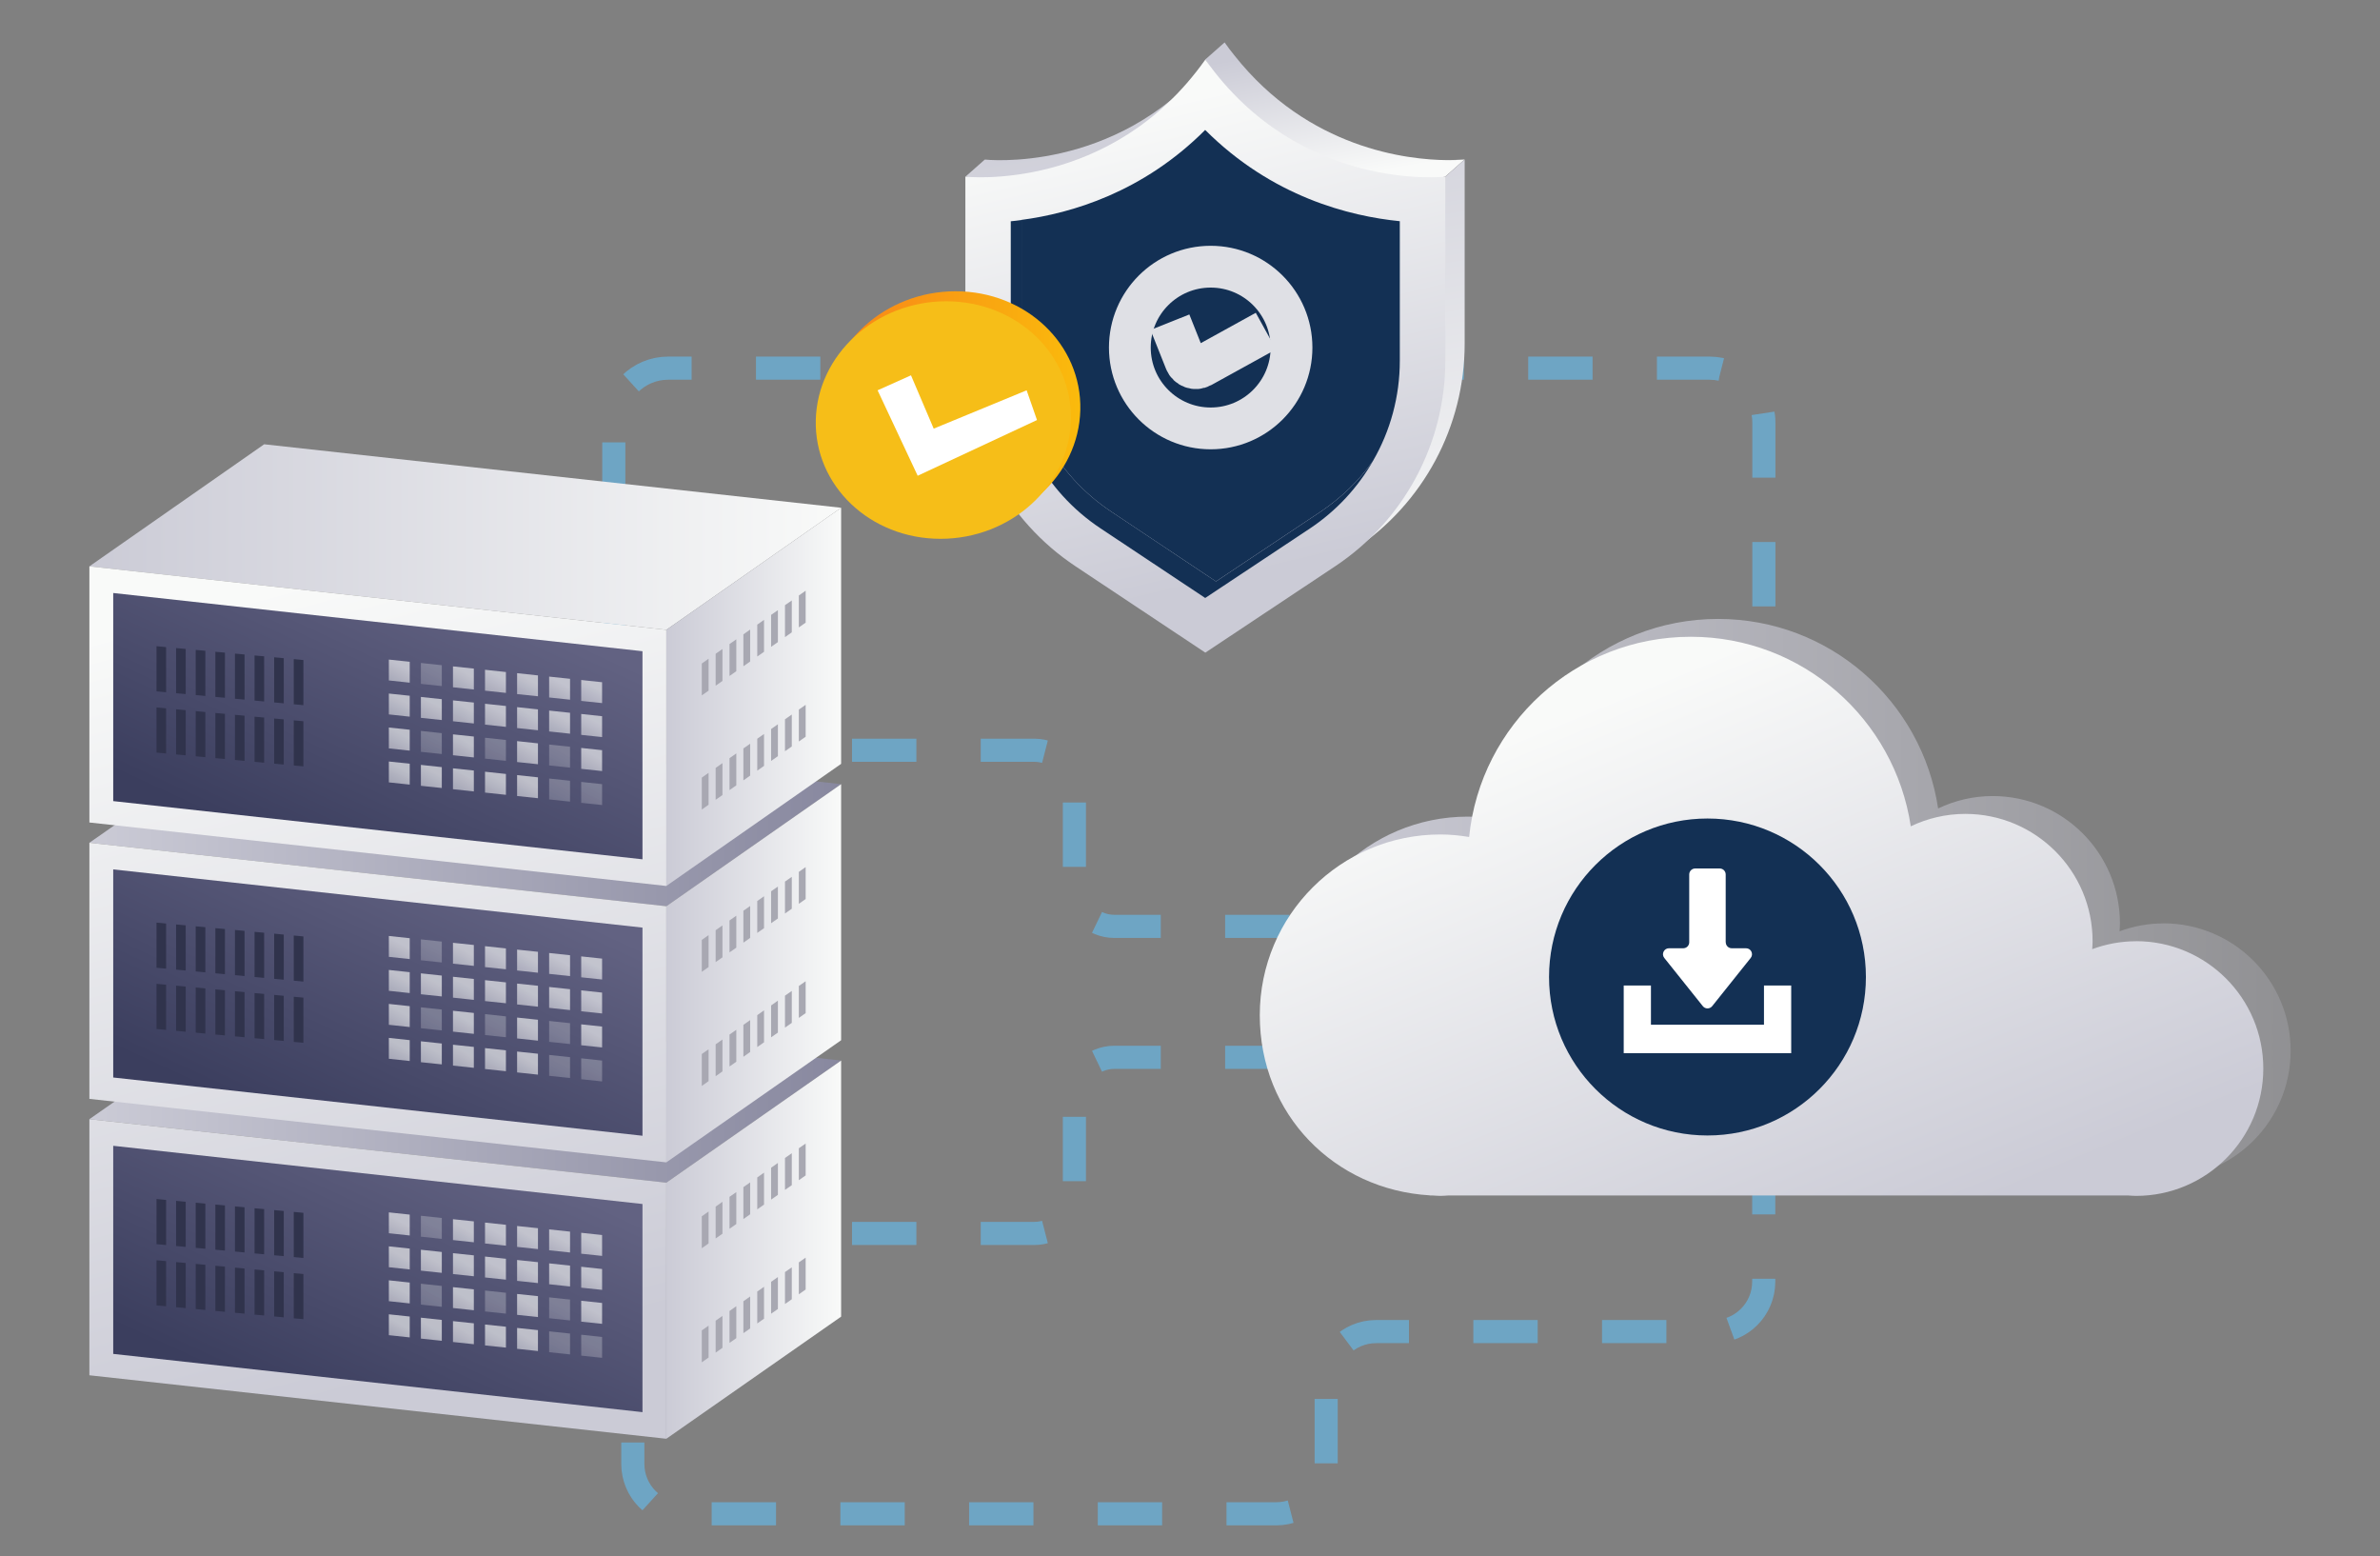 <?xml version="1.0" encoding="UTF-8"?>
<svg id="Layer_1" data-name="Layer 1" xmlns="http://www.w3.org/2000/svg" xmlns:xlink="http://www.w3.org/1999/xlink" viewBox="0 0 618 404">
  <rect x="0" y="0" width="618" height="404" fill="#808080" stroke="none"/>
  <defs>
    <style>
      .cls-1 {
        fill: url(#linear-gradient-15);
      }

      .cls-2 {
        fill: url(#linear-gradient-28);
      }

      .cls-3 {
        fill: url(#linear-gradient-95);
      }

      .cls-3, .cls-4, .cls-5, .cls-6, .cls-7, .cls-8, .cls-9, .cls-10, .cls-11, .cls-12, .cls-13, .cls-14, .cls-15, .cls-16, .cls-17, .cls-18, .cls-19, .cls-20 {
        opacity: .39;
      }

      .cls-21 {
        fill: url(#linear-gradient-65);
      }

      .cls-22 {
        fill: url(#linear-gradient-69);
      }

      .cls-23 {
        fill: url(#linear-gradient-53);
      }

      .cls-24 {
        fill: url(#linear-gradient-42);
      }

      .cls-25 {
        fill: url(#linear-gradient-46);
      }

      .cls-4 {
        fill: url(#linear-gradient-31);
      }

      .cls-26 {
        fill: url(#linear-gradient-60);
      }

      .cls-27 {
        fill: url(#linear-gradient-2);
      }

      .cls-5 {
        fill: url(#linear-gradient-45);
      }

      .cls-28 {
        fill: url(#linear-gradient-100);
      }

      .cls-29 {
        fill: url(#linear-gradient-87);
      }

      .cls-30 {
        fill: url(#linear-gradient-64);
      }

      .cls-31 {
        fill: url(#linear-gradient-56);
      }

      .cls-32 {
        fill: url(#linear-gradient-43);
      }

      .cls-33 {
        fill: url(#linear-gradient-25);
      }

      .cls-34 {
        fill: url(#linear-gradient-82);
      }

      .cls-35 {
        fill: url(#linear-gradient-10);
      }

      .cls-36 {
        fill: url(#linear-gradient-12);
      }

      .cls-37 {
        fill: url(#linear-gradient-40);
      }

      .cls-38 {
        fill: url(#linear-gradient-68);
      }

      .cls-6 {
        fill: url(#linear-gradient-102);
      }

      .cls-39 {
        fill: url(#linear-gradient-37);
      }

      .cls-40 {
        fill: url(#linear-gradient-75);
      }

      .cls-41 {
        fill: url(#linear-gradient-55);
      }

      .cls-42 {
        fill: #133054;
      }

      .cls-43 {
        fill: #fff;
      }

      .cls-44 {
        fill: url(#linear-gradient-89);
      }

      .cls-45 {
        fill: url(#linear-gradient-52);
      }

      .cls-46 {
        fill: url(#linear-gradient-58);
      }

      .cls-47 {
        fill: url(#linear-gradient-47);
      }

      .cls-48 {
        fill: url(#linear-gradient-26);
      }

      .cls-49 {
        fill: url(#linear-gradient-74);
      }

      .cls-50 {
        fill: #a8a8b2;
      }

      .cls-51 {
        fill: url(#linear-gradient-97);
      }

      .cls-52 {
        fill: url(#linear-gradient-72);
      }

      .cls-53 {
        fill: url(#linear-gradient-4);
      }

      .cls-7 {
        fill: url(#linear-gradient-59);
      }

      .cls-54 {
        fill: url(#linear-gradient-35);
      }

      .cls-55 {
        fill: url(#linear-gradient-30);
      }

      .cls-56 {
        fill: url(#linear-gradient-76);
      }

      .cls-8 {
        fill: url(#linear-gradient-93);
      }

      .cls-57 {
        fill: url(#linear-gradient-73);
      }

      .cls-58 {
        fill: url(#linear-gradient-44);
      }

      .cls-59 {
        fill: url(#linear-gradient-96);
      }

      .cls-60 {
        fill: url(#linear-gradient-49);
      }

      .cls-61 {
        fill: url(#linear-gradient-3);
      }

      .cls-62 {
        fill: url(#linear-gradient-34);
      }

      .cls-63 {
        fill: #30334c;
      }

      .cls-64 {
        fill: url(#linear-gradient-5);
      }

      .cls-65 {
        fill: url(#linear-gradient-22);
      }

      .cls-66 {
        fill: url(#linear-gradient-24);
      }

      .cls-67 {
        fill: #f6be18;
      }

      .cls-68 {
        fill: url(#linear-gradient-94);
      }

      .cls-9 {
        fill: url(#linear-gradient-39);
      }

      .cls-69 {
        fill: url(#linear-gradient-54);
      }

      .cls-70 {
        fill: url(#linear-gradient-92);
      }

      .cls-71 {
        fill: url(#linear-gradient-90);
      }

      .cls-72 {
        fill: url(#linear-gradient-33);
      }

      .cls-73 {
        fill: url(#linear-gradient-79);
      }

      .cls-74 {
        fill: url(#linear-gradient-78);
      }

      .cls-75 {
        fill: url(#linear-gradient-51);
      }

      .cls-76 {
        fill: url(#linear-gradient-8);
      }

      .cls-10 {
        fill: url(#linear-gradient-63);
      }

      .cls-77 {
        fill: url(#linear-gradient-66);
      }

      .cls-78 {
        stroke: #6ea5c4;
        stroke-dasharray: 16.71;
        stroke-width: 6px;
      }

      .cls-78, .cls-79 {
        fill: none;
        stroke-miterlimit: 10;
      }

      .cls-80 {
        fill: url(#linear-gradient-57);
      }

      .cls-11 {
        fill: url(#linear-gradient-91);
      }

      .cls-12 {
        fill: url(#linear-gradient-77);
      }

      .cls-13 {
        fill: url(#linear-gradient-61);
      }

      .cls-81 {
        fill: url(#linear-gradient-88);
      }

      .cls-82 {
        opacity: .65;
      }

      .cls-83 {
        fill: url(#linear-gradient-14);
      }

      .cls-84 {
        fill: url(#linear-gradient-62);
      }

      .cls-14 {
        fill: url(#linear-gradient-13);
      }

      .cls-85 {
        fill: url(#linear-gradient-20);
      }

      .cls-86 {
        fill: url(#linear-gradient-67);
      }

      .cls-87 {
        fill: url(#linear-gradient-17);
      }

      .cls-88 {
        fill: url(#linear-gradient-50);
      }

      .cls-89 {
        fill: url(#linear-gradient-7);
      }

      .cls-90 {
        fill: url(#linear-gradient-9);
      }

      .cls-15 {
        fill: url(#linear-gradient-29);
      }

      .cls-91 {
        fill: url(#linear-gradient-11);
      }

      .cls-92 {
        fill: url(#linear-gradient-19);
      }

      .cls-93 {
        fill: url(#linear-gradient-101);
      }

      .cls-94 {
        fill: url(#linear-gradient-80);
      }

      .cls-95 {
        fill: url(#linear-gradient-6);
      }

      .cls-96 {
        fill: url(#linear-gradient-83);
      }

      .cls-16 {
        fill: url(#linear-gradient-103);
      }

      .cls-17 {
        fill: url(#linear-gradient-71);
      }

      .cls-97 {
        fill: url(#linear-gradient-36);
      }

      .cls-98 {
        fill: url(#linear-gradient-21);
      }

      .cls-79 {
        stroke: #dfe0e5;
        stroke-width: 10.85px;
      }

      .cls-99 {
        fill: url(#linear-gradient-85);
      }

      .cls-100 {
        fill: url(#linear-gradient-98);
      }

      .cls-101 {
        fill: url(#linear-gradient-81);
      }

      .cls-102 {
        fill: url(#linear-gradient-84);
      }

      .cls-103 {
        fill: url(#linear-gradient-48);
      }

      .cls-18 {
        fill: url(#linear-gradient-27);
      }

      .cls-104 {
        fill: url(#linear-gradient-32);
      }

      .cls-105 {
        fill: url(#linear-gradient-86);
      }

      .cls-106 {
        fill: url(#linear-gradient-41);
      }

      .cls-107 {
        fill: url(#linear-gradient-16);
      }

      .cls-108 {
        fill: url(#linear-gradient);
      }

      .cls-19 {
        fill: url(#linear-gradient-38);
      }

      .cls-109 {
        fill: url(#linear-gradient-23);
      }

      .cls-20 {
        fill: url(#linear-gradient-70);
      }

      .cls-110 {
        fill: url(#linear-gradient-99);
      }

      .cls-111 {
        fill: url(#linear-gradient-18);
      }
    </style>
    <linearGradient id="linear-gradient" x1="677.66" y1="11.74" x2="672.09" y2="45.89" gradientTransform="translate(1021.57) rotate(-180) scale(1 -1)" gradientUnits="userSpaceOnUse">
      <stop offset="0" stop-color="#cbcbd6"/>
      <stop offset="1" stop-color="#f9faf9"/>
    </linearGradient>
    <linearGradient id="linear-gradient-2" x1="711.84" y1="17.2" x2="688.14" y2="162.45" xlink:href="#linear-gradient"/>
    <linearGradient id="linear-gradient-3" x1="691.12" y1="147.97" x2="719.52" y2="26.91" xlink:href="#linear-gradient"/>
    <linearGradient id="linear-gradient-4" x1="643.83" y1="41.32" x2="643.77" y2="41.7" xlink:href="#linear-gradient"/>
    <linearGradient id="linear-gradient-5" x1="299.26" y1="161.89" x2="229.03" y2="161.89" gradientTransform="translate(-14.7 -44.23) scale(1 .93) skewX(-1.28)" gradientUnits="userSpaceOnUse">
      <stop offset="0" stop-color="#fabb0c"/>
      <stop offset="1" stop-color="#f88019"/>
    </linearGradient>
    <linearGradient id="linear-gradient-6" x1="338.1" y1="233.25" x2="618.68" y2="233.25" gradientUnits="userSpaceOnUse">
      <stop offset="0" stop-color="#cbcbd6"/>
      <stop offset="1" stop-color="#8b8b8d"/>
    </linearGradient>
    <linearGradient id="linear-gradient-7" x1="479.96" y1="326.58" x2="419.73" y2="180.42" gradientTransform="matrix(1,0,0,1,0,0)" xlink:href="#linear-gradient"/>
    <linearGradient id="linear-gradient-8" x1="23.21" y1="282.92" x2="218.41" y2="282.92" gradientUnits="userSpaceOnUse">
      <stop offset="0" stop-color="#cbcbd6"/>
      <stop offset="1" stop-color="#88889f"/>
    </linearGradient>
    <linearGradient id="linear-gradient-9" x1="173.02" y1="324.4" x2="218.41" y2="324.4" gradientTransform="matrix(1,0,0,1,0,0)" xlink:href="#linear-gradient"/>
    <linearGradient id="linear-gradient-10" x1="105.1" y1="357.9" x2="51.22" y2="158.18" gradientTransform="matrix(1,0,0,1,0,0)" xlink:href="#linear-gradient"/>
    <linearGradient id="linear-gradient-11" x1="81.63" y1="367.81" x2="115.52" y2="294.21" gradientUnits="userSpaceOnUse">
      <stop offset="0" stop-color="#3b3e5e"/>
      <stop offset="1" stop-color="#626282"/>
    </linearGradient>
    <linearGradient id="linear-gradient-12" x1="102.4" y1="408.3" x2="105.03" y2="402.6" gradientTransform="translate(0 -98.82) rotate(6.06) skewX(5.99)" xlink:href="#linear-gradient"/>
    <linearGradient id="linear-gradient-13" x1="110.73" y1="408.3" x2="113.35" y2="402.6" gradientTransform="translate(0 -98.82) rotate(6.06) skewX(5.99)" xlink:href="#linear-gradient"/>
    <linearGradient id="linear-gradient-14" x1="119.05" y1="408.3" x2="121.68" y2="402.6" gradientTransform="translate(0 -98.82) rotate(6.06) skewX(5.99)" xlink:href="#linear-gradient"/>
    <linearGradient id="linear-gradient-15" x1="127.38" y1="408.3" x2="130" y2="402.6" gradientTransform="translate(0 -98.82) rotate(6.06) skewX(5.99)" xlink:href="#linear-gradient"/>
    <linearGradient id="linear-gradient-16" x1="135.7" y1="408.3" x2="138.33" y2="402.6" gradientTransform="translate(0 -98.82) rotate(6.06) skewX(5.99)" xlink:href="#linear-gradient"/>
    <linearGradient id="linear-gradient-17" x1="144.03" y1="408.3" x2="146.65" y2="402.6" gradientTransform="translate(0 -98.82) rotate(6.06) skewX(5.99)" xlink:href="#linear-gradient"/>
    <linearGradient id="linear-gradient-18" x1="152.35" y1="408.3" x2="154.98" y2="402.6" gradientTransform="translate(0 -98.82) rotate(6.06) skewX(5.99)" xlink:href="#linear-gradient"/>
    <linearGradient id="linear-gradient-19" x1="102.4" y1="417.12" x2="105.03" y2="411.42" gradientTransform="translate(0 -98.82) rotate(6.06) skewX(5.99)" xlink:href="#linear-gradient"/>
    <linearGradient id="linear-gradient-20" x1="110.73" y1="417.12" x2="113.35" y2="411.42" gradientTransform="translate(0 -98.82) rotate(6.06) skewX(5.99)" xlink:href="#linear-gradient"/>
    <linearGradient id="linear-gradient-21" x1="119.05" y1="417.12" x2="121.68" y2="411.42" gradientTransform="translate(0 -98.82) rotate(6.06) skewX(5.99)" xlink:href="#linear-gradient"/>
    <linearGradient id="linear-gradient-22" x1="127.38" y1="417.12" x2="130" y2="411.42" gradientTransform="translate(0 -98.82) rotate(6.06) skewX(5.99)" xlink:href="#linear-gradient"/>
    <linearGradient id="linear-gradient-23" x1="135.7" y1="417.12" x2="138.33" y2="411.42" gradientTransform="translate(0 -98.82) rotate(6.06) skewX(5.99)" xlink:href="#linear-gradient"/>
    <linearGradient id="linear-gradient-24" x1="144.03" y1="417.12" x2="146.65" y2="411.42" gradientTransform="translate(0 -98.82) rotate(6.06) skewX(5.99)" xlink:href="#linear-gradient"/>
    <linearGradient id="linear-gradient-25" x1="152.35" y1="417.12" x2="154.98" y2="411.42" gradientTransform="translate(0 -98.82) rotate(6.06) skewX(5.99)" xlink:href="#linear-gradient"/>
    <linearGradient id="linear-gradient-26" x1="102.4" y1="425.94" x2="105.03" y2="420.24" gradientTransform="translate(0 -98.82) rotate(6.06) skewX(5.99)" xlink:href="#linear-gradient"/>
    <linearGradient id="linear-gradient-27" x1="110.73" y1="425.94" x2="113.35" y2="420.24" gradientTransform="translate(0 -98.82) rotate(6.06) skewX(5.99)" xlink:href="#linear-gradient"/>
    <linearGradient id="linear-gradient-28" x1="119.05" y1="425.94" x2="121.68" y2="420.24" gradientTransform="translate(0 -98.82) rotate(6.06) skewX(5.99)" xlink:href="#linear-gradient"/>
    <linearGradient id="linear-gradient-29" x1="127.38" y1="425.94" x2="130" y2="420.24" gradientTransform="translate(0 -98.82) rotate(6.06) skewX(5.99)" xlink:href="#linear-gradient"/>
    <linearGradient id="linear-gradient-30" x1="135.7" y1="425.94" x2="138.33" y2="420.24" gradientTransform="translate(0 -98.82) rotate(6.06) skewX(5.99)" xlink:href="#linear-gradient"/>
    <linearGradient id="linear-gradient-31" x1="144.03" y1="425.94" x2="146.65" y2="420.24" gradientTransform="translate(0 -98.82) rotate(6.06) skewX(5.99)" xlink:href="#linear-gradient"/>
    <linearGradient id="linear-gradient-32" x1="152.35" y1="425.94" x2="154.98" y2="420.24" gradientTransform="translate(0 -98.82) rotate(6.06) skewX(5.99)" xlink:href="#linear-gradient"/>
    <linearGradient id="linear-gradient-33" x1="102.4" y1="434.76" x2="105.03" y2="429.06" gradientTransform="translate(0 -98.82) rotate(6.06) skewX(5.99)" xlink:href="#linear-gradient"/>
    <linearGradient id="linear-gradient-34" x1="110.73" y1="434.76" x2="113.35" y2="429.06" gradientTransform="translate(0 -98.82) rotate(6.06) skewX(5.99)" xlink:href="#linear-gradient"/>
    <linearGradient id="linear-gradient-35" x1="119.05" y1="434.76" x2="121.68" y2="429.06" gradientTransform="translate(0 -98.82) rotate(6.06) skewX(5.99)" xlink:href="#linear-gradient"/>
    <linearGradient id="linear-gradient-36" x1="127.38" y1="434.76" x2="130" y2="429.06" gradientTransform="translate(0 -98.82) rotate(6.06) skewX(5.99)" xlink:href="#linear-gradient"/>
    <linearGradient id="linear-gradient-37" x1="135.7" y1="434.76" x2="138.33" y2="429.06" gradientTransform="translate(0 -98.82) rotate(6.06) skewX(5.99)" xlink:href="#linear-gradient"/>
    <linearGradient id="linear-gradient-38" x1="144.03" y1="434.76" x2="146.65" y2="429.06" gradientTransform="translate(0 -98.82) rotate(6.06) skewX(5.99)" xlink:href="#linear-gradient"/>
    <linearGradient id="linear-gradient-39" x1="152.35" y1="434.76" x2="154.98" y2="429.06" gradientTransform="translate(0 -98.82) rotate(6.06) skewX(5.99)" xlink:href="#linear-gradient"/>
    <linearGradient id="linear-gradient-40" y1="211.17" y2="211.17" xlink:href="#linear-gradient-8"/>
    <linearGradient id="linear-gradient-41" x1="173.02" y1="252.65" x2="218.41" y2="252.65" gradientTransform="matrix(1,0,0,1,0,0)" xlink:href="#linear-gradient"/>
    <linearGradient id="linear-gradient-42" x1="123.15" y1="353.03" x2="69.26" y2="153.31" gradientTransform="matrix(1,0,0,1,0,0)" xlink:href="#linear-gradient"/>
    <linearGradient id="linear-gradient-43" x1="81.63" y1="296.06" x2="115.52" y2="222.46" xlink:href="#linear-gradient-11"/>
    <linearGradient id="linear-gradient-44" x1="102.4" y1="336.55" x2="105.03" y2="330.85" gradientTransform="translate(0 -98.82) rotate(6.06) skewX(5.99)" xlink:href="#linear-gradient"/>
    <linearGradient id="linear-gradient-45" x1="110.73" y1="336.55" x2="113.35" y2="330.85" gradientTransform="translate(0 -98.82) rotate(6.06) skewX(5.99)" xlink:href="#linear-gradient"/>
    <linearGradient id="linear-gradient-46" x1="119.05" y1="336.55" x2="121.68" y2="330.85" gradientTransform="translate(0 -98.82) rotate(6.06) skewX(5.99)" xlink:href="#linear-gradient"/>
    <linearGradient id="linear-gradient-47" x1="127.38" y1="336.55" x2="130" y2="330.85" gradientTransform="translate(0 -98.82) rotate(6.06) skewX(5.99)" xlink:href="#linear-gradient"/>
    <linearGradient id="linear-gradient-48" x1="135.7" y1="336.55" x2="138.33" y2="330.85" gradientTransform="translate(0 -98.82) rotate(6.06) skewX(5.99)" xlink:href="#linear-gradient"/>
    <linearGradient id="linear-gradient-49" x1="144.03" y1="336.55" x2="146.65" y2="330.85" gradientTransform="translate(0 -98.82) rotate(6.06) skewX(5.99)" xlink:href="#linear-gradient"/>
    <linearGradient id="linear-gradient-50" x1="152.35" y1="336.55" x2="154.98" y2="330.85" gradientTransform="translate(0 -98.82) rotate(6.06) skewX(5.99)" xlink:href="#linear-gradient"/>
    <linearGradient id="linear-gradient-51" x1="102.4" y1="345.37" x2="105.03" y2="339.67" gradientTransform="translate(0 -98.82) rotate(6.06) skewX(5.99)" xlink:href="#linear-gradient"/>
    <linearGradient id="linear-gradient-52" x1="110.73" y1="345.37" x2="113.35" y2="339.67" gradientTransform="translate(0 -98.82) rotate(6.06) skewX(5.99)" xlink:href="#linear-gradient"/>
    <linearGradient id="linear-gradient-53" x1="119.05" y1="345.37" x2="121.68" y2="339.67" gradientTransform="translate(0 -98.82) rotate(6.06) skewX(5.99)" xlink:href="#linear-gradient"/>
    <linearGradient id="linear-gradient-54" x1="127.38" y1="345.37" x2="130" y2="339.67" gradientTransform="translate(0 -98.82) rotate(6.06) skewX(5.99)" xlink:href="#linear-gradient"/>
    <linearGradient id="linear-gradient-55" x1="135.7" y1="345.37" x2="138.33" y2="339.67" gradientTransform="translate(0 -98.82) rotate(6.06) skewX(5.99)" xlink:href="#linear-gradient"/>
    <linearGradient id="linear-gradient-56" x1="144.03" y1="345.37" x2="146.65" y2="339.67" gradientTransform="translate(0 -98.82) rotate(6.06) skewX(5.99)" xlink:href="#linear-gradient"/>
    <linearGradient id="linear-gradient-57" x1="152.35" y1="345.37" x2="154.98" y2="339.67" gradientTransform="translate(0 -98.82) rotate(6.06) skewX(5.99)" xlink:href="#linear-gradient"/>
    <linearGradient id="linear-gradient-58" x1="102.4" y1="354.19" x2="105.03" y2="348.49" gradientTransform="translate(0 -98.82) rotate(6.06) skewX(5.99)" xlink:href="#linear-gradient"/>
    <linearGradient id="linear-gradient-59" x1="110.73" y1="354.19" x2="113.35" y2="348.49" gradientTransform="translate(0 -98.82) rotate(6.06) skewX(5.99)" xlink:href="#linear-gradient"/>
    <linearGradient id="linear-gradient-60" x1="119.05" y1="354.19" x2="121.68" y2="348.49" gradientTransform="translate(0 -98.82) rotate(6.06) skewX(5.99)" xlink:href="#linear-gradient"/>
    <linearGradient id="linear-gradient-61" x1="127.38" y1="354.19" x2="130" y2="348.49" gradientTransform="translate(0 -98.82) rotate(6.06) skewX(5.99)" xlink:href="#linear-gradient"/>
    <linearGradient id="linear-gradient-62" x1="135.7" y1="354.19" x2="138.33" y2="348.49" gradientTransform="translate(0 -98.82) rotate(6.06) skewX(5.99)" xlink:href="#linear-gradient"/>
    <linearGradient id="linear-gradient-63" x1="144.03" y1="354.19" x2="146.65" y2="348.49" gradientTransform="translate(0 -98.82) rotate(6.06) skewX(5.99)" xlink:href="#linear-gradient"/>
    <linearGradient id="linear-gradient-64" x1="152.35" y1="354.19" x2="154.98" y2="348.49" gradientTransform="translate(0 -98.82) rotate(6.06) skewX(5.99)" xlink:href="#linear-gradient"/>
    <linearGradient id="linear-gradient-65" x1="102.4" y1="363.01" x2="105.03" y2="357.31" gradientTransform="translate(0 -98.82) rotate(6.06) skewX(5.99)" xlink:href="#linear-gradient"/>
    <linearGradient id="linear-gradient-66" x1="110.73" y1="363.01" x2="113.35" y2="357.31" gradientTransform="translate(0 -98.82) rotate(6.06) skewX(5.99)" xlink:href="#linear-gradient"/>
    <linearGradient id="linear-gradient-67" x1="119.05" y1="363.01" x2="121.68" y2="357.31" gradientTransform="translate(0 -98.82) rotate(6.06) skewX(5.99)" xlink:href="#linear-gradient"/>
    <linearGradient id="linear-gradient-68" x1="127.38" y1="363.01" x2="130" y2="357.31" gradientTransform="translate(0 -98.82) rotate(6.06) skewX(5.99)" xlink:href="#linear-gradient"/>
    <linearGradient id="linear-gradient-69" x1="135.7" y1="363.01" x2="138.33" y2="357.31" gradientTransform="translate(0 -98.82) rotate(6.06) skewX(5.99)" xlink:href="#linear-gradient"/>
    <linearGradient id="linear-gradient-70" x1="144.03" y1="363.01" x2="146.65" y2="357.31" gradientTransform="translate(0 -98.82) rotate(6.06) skewX(5.99)" xlink:href="#linear-gradient"/>
    <linearGradient id="linear-gradient-71" x1="152.35" y1="363.01" x2="154.98" y2="357.31" gradientTransform="translate(0 -98.82) rotate(6.06) skewX(5.99)" xlink:href="#linear-gradient"/>
    <linearGradient id="linear-gradient-72" x1="23.21" y1="139.42" x2="218.41" y2="139.42" gradientTransform="matrix(1,0,0,1,0,0)" xlink:href="#linear-gradient"/>
    <linearGradient id="linear-gradient-73" x1="173.02" y1="180.9" x2="218.41" y2="180.9" gradientTransform="matrix(1,0,0,1,0,0)" xlink:href="#linear-gradient"/>
    <linearGradient id="linear-gradient-74" x1="141.19" y1="348.16" x2="87.31" y2="148.44" gradientTransform="matrix(1,0,0,1,0,0)" xlink:href="#linear-gradient"/>
    <linearGradient id="linear-gradient-75" x1="81.63" y1="224.3" x2="115.52" y2="150.71" xlink:href="#linear-gradient-11"/>
    <linearGradient id="linear-gradient-76" x1="102.4" y1="264.8" x2="105.03" y2="259.1" gradientTransform="translate(0 -98.82) rotate(6.06) skewX(5.99)" xlink:href="#linear-gradient"/>
    <linearGradient id="linear-gradient-77" x1="110.73" y1="264.8" x2="113.35" y2="259.1" gradientTransform="translate(0 -98.82) rotate(6.06) skewX(5.99)" xlink:href="#linear-gradient"/>
    <linearGradient id="linear-gradient-78" x1="119.05" y1="264.8" x2="121.68" y2="259.1" gradientTransform="translate(0 -98.82) rotate(6.06) skewX(5.99)" xlink:href="#linear-gradient"/>
    <linearGradient id="linear-gradient-79" x1="127.38" y1="264.8" x2="130" y2="259.1" gradientTransform="translate(0 -98.82) rotate(6.06) skewX(5.99)" xlink:href="#linear-gradient"/>
    <linearGradient id="linear-gradient-80" x1="135.7" y1="264.8" x2="138.33" y2="259.1" gradientTransform="translate(0 -98.82) rotate(6.06) skewX(5.99)" xlink:href="#linear-gradient"/>
    <linearGradient id="linear-gradient-81" x1="144.03" y1="264.8" x2="146.65" y2="259.1" gradientTransform="translate(0 -98.82) rotate(6.06) skewX(5.99)" xlink:href="#linear-gradient"/>
    <linearGradient id="linear-gradient-82" x1="152.35" y1="264.8" x2="154.98" y2="259.1" gradientTransform="translate(0 -98.82) rotate(6.06) skewX(5.99)" xlink:href="#linear-gradient"/>
    <linearGradient id="linear-gradient-83" x1="102.4" y1="273.62" x2="105.03" y2="267.92" gradientTransform="translate(0 -98.82) rotate(6.06) skewX(5.99)" xlink:href="#linear-gradient"/>
    <linearGradient id="linear-gradient-84" x1="110.73" y1="273.62" x2="113.35" y2="267.92" gradientTransform="translate(0 -98.82) rotate(6.06) skewX(5.99)" xlink:href="#linear-gradient"/>
    <linearGradient id="linear-gradient-85" x1="119.05" y1="273.62" x2="121.68" y2="267.92" gradientTransform="translate(0 -98.82) rotate(6.06) skewX(5.99)" xlink:href="#linear-gradient"/>
    <linearGradient id="linear-gradient-86" x1="127.38" y1="273.62" x2="130" y2="267.92" gradientTransform="translate(0 -98.82) rotate(6.06) skewX(5.99)" xlink:href="#linear-gradient"/>
    <linearGradient id="linear-gradient-87" x1="135.7" y1="273.62" x2="138.33" y2="267.92" gradientTransform="translate(0 -98.82) rotate(6.06) skewX(5.99)" xlink:href="#linear-gradient"/>
    <linearGradient id="linear-gradient-88" x1="144.03" y1="273.62" x2="146.65" y2="267.92" gradientTransform="translate(0 -98.82) rotate(6.06) skewX(5.99)" xlink:href="#linear-gradient"/>
    <linearGradient id="linear-gradient-89" x1="152.35" y1="273.62" x2="154.98" y2="267.92" gradientTransform="translate(0 -98.82) rotate(6.06) skewX(5.99)" xlink:href="#linear-gradient"/>
    <linearGradient id="linear-gradient-90" x1="102.4" y1="282.44" x2="105.03" y2="276.74" gradientTransform="translate(0 -98.82) rotate(6.06) skewX(5.99)" xlink:href="#linear-gradient"/>
    <linearGradient id="linear-gradient-91" x1="110.73" y1="282.44" x2="113.35" y2="276.74" gradientTransform="translate(0 -98.82) rotate(6.06) skewX(5.99)" xlink:href="#linear-gradient"/>
    <linearGradient id="linear-gradient-92" x1="119.05" y1="282.44" x2="121.68" y2="276.74" gradientTransform="translate(0 -98.82) rotate(6.06) skewX(5.99)" xlink:href="#linear-gradient"/>
    <linearGradient id="linear-gradient-93" x1="127.38" y1="282.44" x2="130" y2="276.74" gradientTransform="translate(0 -98.82) rotate(6.06) skewX(5.99)" xlink:href="#linear-gradient"/>
    <linearGradient id="linear-gradient-94" x1="135.7" y1="282.44" x2="138.33" y2="276.74" gradientTransform="translate(0 -98.82) rotate(6.06) skewX(5.99)" xlink:href="#linear-gradient"/>
    <linearGradient id="linear-gradient-95" x1="144.03" y1="282.44" x2="146.65" y2="276.74" gradientTransform="translate(0 -98.82) rotate(6.06) skewX(5.99)" xlink:href="#linear-gradient"/>
    <linearGradient id="linear-gradient-96" x1="152.35" y1="282.44" x2="154.98" y2="276.74" gradientTransform="translate(0 -98.82) rotate(6.06) skewX(5.99)" xlink:href="#linear-gradient"/>
    <linearGradient id="linear-gradient-97" x1="102.4" y1="291.26" x2="105.03" y2="285.56" gradientTransform="translate(0 -98.82) rotate(6.06) skewX(5.99)" xlink:href="#linear-gradient"/>
    <linearGradient id="linear-gradient-98" x1="110.73" y1="291.26" x2="113.35" y2="285.56" gradientTransform="translate(0 -98.82) rotate(6.06) skewX(5.99)" xlink:href="#linear-gradient"/>
    <linearGradient id="linear-gradient-99" x1="119.05" y1="291.26" x2="121.68" y2="285.56" gradientTransform="translate(0 -98.82) rotate(6.06) skewX(5.99)" xlink:href="#linear-gradient"/>
    <linearGradient id="linear-gradient-100" x1="127.38" y1="291.26" x2="130" y2="285.56" gradientTransform="translate(0 -98.82) rotate(6.06) skewX(5.99)" xlink:href="#linear-gradient"/>
    <linearGradient id="linear-gradient-101" x1="135.7" y1="291.26" x2="138.33" y2="285.56" gradientTransform="translate(0 -98.82) rotate(6.06) skewX(5.99)" xlink:href="#linear-gradient"/>
    <linearGradient id="linear-gradient-102" x1="144.03" y1="291.26" x2="146.65" y2="285.56" gradientTransform="translate(0 -98.82) rotate(6.06) skewX(5.99)" xlink:href="#linear-gradient"/>
    <linearGradient id="linear-gradient-103" x1="152.35" y1="291.26" x2="154.98" y2="285.55" gradientTransform="translate(0 -98.82) rotate(6.06) skewX(5.99)" xlink:href="#linear-gradient"/>
  </defs>
  <path class="cls-78" d="M159.38,164.97v-55.28c0-7.8,6.32-14.12,14.12-14.12h270.39c7.8,0,14.12,6.32,14.12,14.12v98.81"/>
  <g>
    <g>
      <path class="cls-108" d="M317.99,11.02c.83,1.21,1.71,2.33,2.58,3.41,19.19,24.23,44.96,27.06,55.24,27.14,1.83,0,3.16-.04,3.91-.13l.58-.04-5.04,4.45-19.82,4.83-32.22-18.94-9.57-15.19-.71-1.08,5.04-4.45Z"/>
      <path class="cls-27" d="M250.68,45.87l5.04.75v42.63c0,21.44,10.7,41.42,28.56,53.33l33.72,22.4,33.76-22.4c17.86-11.91,28.56-31.89,28.56-53.33v-47.83l-5.04,4.45-19.82,4.83-32.22-18.94-9.57-15.19c-24.31,28.64-57.95,24.85-57.95,24.85l-5.04,4.45Z"/>
      <path class="cls-61" d="M312.98,15.47c24.5,34.63,62.31,30.39,62.31,30.39v47.81c0,21.44-10.73,41.45-28.58,53.32l-33.73,22.43-33.73-22.43c-17.85-11.87-28.58-31.88-28.58-53.32v-47.81s37.81,4.24,62.31-30.39Z"/>
      <path class="cls-42" d="M262.46,57.44v36.22c0,17.53,8.7,33.8,23.31,43.5l27.18,18.07,27.23-18.07c6.87-4.58,12.41-10.62,16.36-17.53-3.62,5.12-8.24,9.57-13.61,13.2l-27.18,18.11-27.18-18.11c-14.61-9.7-23.31-25.98-23.31-43.5v-32.22c-.96.13-1.87.25-2.79.33Z"/>
      <path class="cls-42" d="M265.25,57.1v32.22c0,17.53,8.7,33.8,23.31,43.5l27.18,18.11,27.18-18.11c5.37-3.62,9.99-8.08,13.61-13.2,4.5-7.78,6.95-16.69,6.95-25.98v-36.22c-12.99-1.29-33.14-6.29-50.54-23.69-16.15,16.19-34.76,21.65-47.71,23.35Z"/>
      <path class="cls-53" d="M379.73,41.45l-3.91.13c1.83,0,3.16-.04,3.91-.13Z"/>
    </g>
    <g>
      <circle class="cls-79" cx="314.37" cy="90.22" r="20.99"/>
      <path class="cls-79" d="M303.79,83.64l4.03,10.11c.65,1.62,2.57,2.31,4.09,1.46l16.79-9.26"/>
    </g>
  </g>
  <g>
    <g>
      <path class="cls-64" d="M280.52,106.44c-.41,17.03-15.57,30.83-33.86,30.83s-32.8-13.8-32.39-30.83c.41-17.03,15.57-30.83,33.86-30.83s32.8,13.8,32.39,30.83Z"/>
      <path class="cls-67" d="M278.08,109.04c-.41,17.03-15.57,30.83-33.86,30.83s-32.8-13.8-32.39-30.83c.41-17.03,15.57-30.83,33.86-30.83s32.8,13.8,32.39,30.83Z"/>
    </g>
    <polygon class="cls-43" points="227.88 101.32 238.29 123.5 269.27 109.04 266.58 101.32 242.45 111.27 236.55 97.43 227.88 101.32"/>
  </g>
  <path class="cls-78" d="M164.32,341.04v38.97c0,7.16,5.8,12.96,12.96,12.96h154.12c7.16,0,12.96-5.8,12.96-12.96v-21.38c0-7.16,5.8-12.96,12.96-12.96h87.7c7.16,0,12.96-5.8,12.96-12.96v-34.78"/>
  <path class="cls-78" d="M221.24,194.76h47.36c5.73,0,10.38,4.65,10.38,10.38v24.96c0,5.73,4.65,10.38,10.38,10.38h70.5"/>
  <path class="cls-78" d="M221.24,320.19h47.36c5.73,0,10.38-4.65,10.38-10.38v-24.96c0-5.73,4.65-10.38,10.38-10.38h70.5"/>
  <g>
    <g>
      <path class="cls-95" d="M561.73,239.71c-4,0-7.81.75-11.36,2.05.04-.68.1-1.36.1-2.05,0-18.26-14.8-33.06-33.06-33.06-5.07,0-9.86,1.18-14.15,3.22-4.18-27.83-28.13-49.2-57.13-49.2-29.96,0-54.6,22.78-57.55,51.97-2.43-.39-4.91-.65-7.45-.65-25.91,0-46.91,21-46.91,46.91s19.52,45.32,44.13,46.77v.04h.84c.65.03,1.29.1,1.95.1s1.3-.07,1.95-.1h176.7c.65.04,1.29.1,1.95.1,18.26,0,33.06-14.8,33.06-33.06s-14.8-33.06-33.06-33.06Z"/>
      <path class="cls-89" d="M554.63,244.34c-4,0-7.81.75-11.36,2.05.04-.68.1-1.36.1-2.05,0-18.26-14.8-33.06-33.06-33.06-5.07,0-9.86,1.18-14.15,3.22-4.18-27.83-28.13-49.2-57.13-49.2-29.96,0-54.6,22.78-57.55,51.97-2.43-.39-4.91-.65-7.45-.65-25.91,0-46.91,21-46.91,46.91s19.52,45.32,44.13,46.77v.04h.84c.65.03,1.29.1,1.95.1s1.3-.07,1.95-.1h176.7c.65.04,1.29.1,1.95.1,18.26,0,33.06-14.8,33.06-33.06s-14.8-33.06-33.06-33.06Z"/>
    </g>
    <g>
      <g>
        <circle class="cls-42" cx="443.37" cy="253.62" r="41.14"/>
        <path class="cls-43" d="M448.1,244.61v-17.61c0-.86-.7-1.55-1.55-1.55h-6.37c-.86,0-1.55.7-1.55,1.55v17.61c0,.86-.7,1.55-1.55,1.55h-3.71c-1.3,0-2.03,1.51-1.21,2.52l10,12.51c.62.78,1.81.78,2.43,0l10-12.51c.81-1.02.09-2.52-1.21-2.52h-3.71c-.86,0-1.55-.7-1.55-1.55Z"/>
      </g>
      <polygon class="cls-43" points="458.04 255.83 458.04 266.01 428.69 266.01 428.69 255.83 421.62 255.83 421.62 273.4 423.25 273.4 428.69 273.4 458.04 273.4 465.11 273.4 465.11 255.83 458.04 255.83"/>
    </g>
  </g>
  <g>
    <g>
      <polygon class="cls-76" points="23.21 290.53 173.02 307.01 218.41 275.31 68.6 258.83 23.21 290.53"/>
      <polygon class="cls-90" points="173.02 307.01 173.02 373.49 218.41 341.79 218.41 275.31 173.02 307.01"/>
      <polygon class="cls-35" points="23.21 290.53 23.21 357.01 173.02 373.49 173.02 307.01 23.21 290.53"/>
      <polygon class="cls-91" points="29.4 351.46 29.4 297.44 166.83 312.55 166.83 366.58 29.4 351.46"/>
      <g class="cls-82">
        <g>
          <polygon class="cls-36" points="106.39 320.72 100.97 320.14 100.97 314.72 106.39 315.3 106.39 320.72"/>
          <polygon class="cls-14" points="114.72 321.6 109.29 321.03 109.29 315.6 114.72 316.18 114.72 321.6"/>
          <polygon class="cls-83" points="123.04 322.49 117.62 321.91 117.62 316.49 123.04 317.06 123.04 322.49"/>
          <polygon class="cls-1" points="131.37 323.37 125.94 322.8 125.94 317.37 131.37 317.95 131.37 323.37"/>
          <polygon class="cls-107" points="139.69 324.26 134.27 323.68 134.27 318.26 139.69 318.83 139.69 324.26"/>
          <polygon class="cls-87" points="148.02 325.14 142.59 324.56 142.59 319.14 148.02 319.72 148.02 325.14"/>
          <polygon class="cls-111" points="156.34 326.02 150.92 325.45 150.92 320.02 156.34 320.6 156.34 326.02"/>
        </g>
        <g>
          <polygon class="cls-92" points="106.39 329.54 100.97 328.96 100.97 323.54 106.39 324.12 106.39 329.54"/>
          <polygon class="cls-85" points="114.72 330.42 109.29 329.85 109.29 324.42 114.72 325 114.72 330.42"/>
          <polygon class="cls-98" points="123.04 331.31 117.62 330.73 117.62 325.31 123.04 325.88 123.04 331.31"/>
          <polygon class="cls-65" points="131.37 332.19 125.94 331.62 125.94 326.19 131.37 326.77 131.37 332.19"/>
          <polygon class="cls-109" points="139.69 333.08 134.27 332.5 134.27 327.08 139.69 327.65 139.69 333.08"/>
          <polygon class="cls-66" points="148.02 333.96 142.59 333.38 142.59 327.96 148.02 328.54 148.02 333.96"/>
          <polygon class="cls-33" points="156.34 334.84 150.92 334.27 150.92 328.84 156.34 329.42 156.34 334.84"/>
        </g>
        <g>
          <polygon class="cls-48" points="106.39 338.36 100.97 337.78 100.97 332.36 106.39 332.94 106.39 338.36"/>
          <polygon class="cls-18" points="114.72 339.24 109.29 338.67 109.29 333.24 114.72 333.82 114.72 339.24"/>
          <polygon class="cls-2" points="123.04 340.13 117.62 339.55 117.62 334.13 123.04 334.7 123.04 340.13"/>
          <polygon class="cls-15" points="131.37 341.01 125.94 340.44 125.94 335.01 131.37 335.59 131.37 341.01"/>
          <polygon class="cls-55" points="139.69 341.9 134.27 341.32 134.27 335.9 139.69 336.47 139.69 341.9"/>
          <polygon class="cls-4" points="148.02 342.78 142.59 342.2 142.59 336.78 148.02 337.36 148.02 342.78"/>
          <polygon class="cls-104" points="156.34 343.66 150.92 343.09 150.92 337.66 156.34 338.24 156.34 343.66"/>
        </g>
        <g>
          <polygon class="cls-72" points="106.39 347.18 100.97 346.6 100.97 341.18 106.39 341.76 106.39 347.18"/>
          <polygon class="cls-62" points="114.72 348.06 109.29 347.49 109.29 342.06 114.72 342.64 114.72 348.06"/>
          <polygon class="cls-54" points="123.04 348.95 117.62 348.37 117.62 342.95 123.04 343.52 123.04 348.95"/>
          <polygon class="cls-97" points="131.37 349.83 125.94 349.26 125.94 343.83 131.37 344.41 131.37 349.83"/>
          <polygon class="cls-39" points="139.69 350.72 134.27 350.14 134.27 344.72 139.69 345.29 139.69 350.72"/>
          <polygon class="cls-19" points="148.02 351.6 142.59 351.02 142.59 345.6 148.02 346.18 148.02 351.6"/>
          <polygon class="cls-9" points="156.34 352.48 150.92 351.91 150.92 346.48 156.34 347.06 156.34 352.48"/>
        </g>
      </g>
      <g>
        <polygon class="cls-63" points="43.13 323.21 40.64 322.97 40.64 311.25 43.13 311.49 43.13 323.21"/>
        <polygon class="cls-63" points="48.22 323.69 45.73 323.45 45.73 311.73 48.22 311.97 48.22 323.69"/>
        <polygon class="cls-63" points="53.32 324.16 50.82 323.93 50.82 312.21 53.32 312.45 53.32 324.16"/>
        <polygon class="cls-63" points="58.41 324.64 55.92 324.41 55.92 312.69 58.41 312.92 58.41 324.64"/>
        <polygon class="cls-63" points="63.5 325.12 61.01 324.89 61.01 313.17 63.5 313.4 63.5 325.12"/>
        <polygon class="cls-63" points="68.59 325.6 66.1 325.37 66.1 313.65 68.59 313.88 68.59 325.6"/>
        <polygon class="cls-63" points="73.68 326.08 71.19 325.85 71.19 314.13 73.68 314.36 73.68 326.08"/>
        <polygon class="cls-63" points="78.78 326.56 76.28 326.32 76.28 314.6 78.78 314.84 78.78 326.56"/>
      </g>
      <g>
        <polygon class="cls-50" points="183.99 314.5 182.23 315.74 182.23 324.03 183.99 322.79 183.99 314.5"/>
        <polygon class="cls-50" points="187.59 311.98 185.83 313.22 185.83 321.5 187.59 320.27 187.59 311.98"/>
        <polygon class="cls-50" points="191.19 309.46 189.43 310.69 189.43 318.98 191.19 317.75 191.19 309.46"/>
        <polygon class="cls-50" points="194.79 306.94 193.03 308.17 193.03 316.46 194.79 315.22 194.79 306.94"/>
        <polygon class="cls-50" points="198.39 304.41 196.63 305.65 196.63 313.94 198.39 312.7 198.39 304.41"/>
        <polygon class="cls-50" points="201.99 301.89 200.23 303.13 200.23 311.41 201.99 310.18 201.99 301.89"/>
        <polygon class="cls-50" points="205.6 299.37 203.83 300.6 203.83 308.89 205.6 307.66 205.6 299.37"/>
        <polygon class="cls-50" points="209.2 296.85 207.43 298.08 207.43 306.37 209.2 305.13 209.2 296.85"/>
      </g>
      <g>
        <polygon class="cls-50" points="183.99 344.13 182.23 345.36 182.23 353.65 183.99 352.41 183.99 344.13"/>
        <polygon class="cls-50" points="187.59 341.6 185.83 342.84 185.83 351.13 187.59 349.89 187.59 341.6"/>
        <polygon class="cls-50" points="191.19 339.08 189.43 340.32 189.43 348.6 191.19 347.37 191.19 339.08"/>
        <polygon class="cls-50" points="194.79 336.56 193.03 337.79 193.03 346.08 194.79 344.85 194.79 336.56"/>
        <polygon class="cls-50" points="198.39 334.04 196.63 335.27 196.63 343.56 198.39 342.32 198.39 334.04"/>
        <polygon class="cls-50" points="201.99 331.51 200.23 332.75 200.23 341.03 201.99 339.8 201.99 331.51"/>
        <polygon class="cls-50" points="205.6 328.99 203.83 330.22 203.83 338.51 205.6 337.28 205.6 328.99"/>
        <polygon class="cls-50" points="209.2 326.47 207.43 327.7 207.43 335.99 209.2 334.75 209.2 326.47"/>
      </g>
      <g>
        <polygon class="cls-63" points="43.13 339.1 40.64 338.87 40.64 327.15 43.13 327.38 43.13 339.1"/>
        <polygon class="cls-63" points="48.22 339.58 45.73 339.34 45.73 327.63 48.22 327.86 48.22 339.58"/>
        <polygon class="cls-63" points="53.32 340.06 50.82 339.82 50.82 328.1 53.32 328.34 53.32 340.06"/>
        <polygon class="cls-63" points="58.41 340.54 55.92 340.3 55.92 328.58 58.41 328.82 58.41 340.54"/>
        <polygon class="cls-63" points="63.5 341.01 61.01 340.78 61.01 329.06 63.5 329.3 63.5 341.01"/>
        <polygon class="cls-63" points="68.59 341.49 66.1 341.26 66.1 329.54 68.59 329.77 68.59 341.49"/>
        <polygon class="cls-63" points="73.68 341.97 71.19 341.74 71.19 330.02 73.68 330.25 73.68 341.97"/>
        <polygon class="cls-63" points="78.78 342.45 76.28 342.22 76.28 330.5 78.78 330.73 78.78 342.45"/>
      </g>
    </g>
    <g>
      <polygon class="cls-37" points="23.21 218.78 173.02 235.25 218.41 203.56 68.6 187.08 23.21 218.78"/>
      <polygon class="cls-106" points="173.02 235.25 173.02 301.74 218.41 270.04 218.41 203.56 173.02 235.25"/>
      <polygon class="cls-24" points="23.21 218.78 23.21 285.26 173.02 301.74 173.02 235.25 23.21 218.78"/>
      <polygon class="cls-32" points="29.4 279.71 29.4 225.69 166.83 240.8 166.83 294.83 29.4 279.71"/>
      <g class="cls-82">
        <g>
          <polygon class="cls-58" points="106.39 248.97 100.97 248.39 100.97 242.97 106.39 243.55 106.39 248.97"/>
          <polygon class="cls-5" points="114.72 249.85 109.29 249.28 109.29 243.85 114.72 244.43 114.72 249.85"/>
          <polygon class="cls-25" points="123.04 250.74 117.62 250.16 117.62 244.74 123.04 245.31 123.04 250.74"/>
          <polygon class="cls-47" points="131.37 251.62 125.94 251.05 125.94 245.62 131.37 246.2 131.37 251.62"/>
          <polygon class="cls-103" points="139.69 252.51 134.27 251.93 134.27 246.51 139.69 247.08 139.69 252.51"/>
          <polygon class="cls-60" points="148.02 253.39 142.59 252.81 142.59 247.39 148.02 247.97 148.02 253.39"/>
          <polygon class="cls-88" points="156.34 254.27 150.92 253.7 150.92 248.27 156.34 248.85 156.34 254.27"/>
        </g>
        <g>
          <polygon class="cls-75" points="106.39 257.79 100.97 257.21 100.97 251.79 106.39 252.37 106.39 257.79"/>
          <polygon class="cls-45" points="114.72 258.67 109.29 258.1 109.29 252.67 114.72 253.25 114.72 258.67"/>
          <polygon class="cls-23" points="123.04 259.56 117.62 258.98 117.62 253.56 123.04 254.13 123.04 259.56"/>
          <polygon class="cls-69" points="131.37 260.44 125.94 259.87 125.94 254.44 131.37 255.02 131.37 260.44"/>
          <polygon class="cls-41" points="139.69 261.33 134.27 260.75 134.27 255.33 139.69 255.9 139.69 261.33"/>
          <polygon class="cls-31" points="148.02 262.21 142.59 261.63 142.59 256.21 148.02 256.79 148.02 262.21"/>
          <polygon class="cls-80" points="156.34 263.09 150.92 262.52 150.92 257.09 156.34 257.67 156.34 263.09"/>
        </g>
        <g>
          <polygon class="cls-46" points="106.39 266.61 100.97 266.03 100.97 260.61 106.39 261.19 106.39 266.61"/>
          <polygon class="cls-7" points="114.72 267.49 109.29 266.92 109.29 261.49 114.72 262.07 114.72 267.49"/>
          <polygon class="cls-26" points="123.04 268.38 117.62 267.8 117.62 262.38 123.04 262.95 123.04 268.38"/>
          <polygon class="cls-13" points="131.37 269.26 125.94 268.69 125.94 263.26 131.37 263.84 131.37 269.26"/>
          <polygon class="cls-84" points="139.69 270.15 134.27 269.57 134.27 264.15 139.69 264.72 139.69 270.15"/>
          <polygon class="cls-10" points="148.02 271.03 142.59 270.45 142.59 265.03 148.02 265.61 148.02 271.03"/>
          <polygon class="cls-30" points="156.34 271.91 150.92 271.34 150.92 265.91 156.34 266.49 156.34 271.91"/>
        </g>
        <g>
          <polygon class="cls-21" points="106.39 275.43 100.97 274.85 100.97 269.43 106.39 270.01 106.39 275.43"/>
          <polygon class="cls-77" points="114.72 276.31 109.29 275.74 109.29 270.31 114.72 270.89 114.72 276.31"/>
          <polygon class="cls-86" points="123.04 277.2 117.62 276.62 117.62 271.2 123.04 271.77 123.04 277.2"/>
          <polygon class="cls-38" points="131.37 278.08 125.94 277.51 125.94 272.08 131.37 272.66 131.37 278.08"/>
          <polygon class="cls-22" points="139.69 278.97 134.27 278.39 134.27 272.97 139.69 273.54 139.69 278.97"/>
          <polygon class="cls-20" points="148.02 279.85 142.59 279.27 142.59 273.85 148.02 274.43 148.02 279.85"/>
          <polygon class="cls-17" points="156.34 280.73 150.92 280.16 150.92 274.73 156.34 275.31 156.34 280.73"/>
        </g>
      </g>
      <g>
        <polygon class="cls-63" points="43.13 251.46 40.64 251.22 40.64 239.5 43.13 239.74 43.13 251.46"/>
        <polygon class="cls-63" points="48.22 251.94 45.73 251.7 45.73 239.98 48.22 240.22 48.22 251.94"/>
        <polygon class="cls-63" points="53.32 252.41 50.82 252.18 50.82 240.46 53.32 240.69 53.32 252.41"/>
        <polygon class="cls-63" points="58.41 252.89 55.92 252.66 55.92 240.94 58.41 241.17 58.41 252.89"/>
        <polygon class="cls-63" points="63.5 253.37 61.01 253.14 61.01 241.42 63.5 241.65 63.5 253.37"/>
        <polygon class="cls-63" points="68.59 253.85 66.1 253.62 66.1 241.9 68.59 242.13 68.59 253.85"/>
        <polygon class="cls-63" points="73.68 254.33 71.19 254.09 71.19 242.37 73.68 242.61 73.68 254.33"/>
        <polygon class="cls-63" points="78.78 254.81 76.28 254.57 76.28 242.85 78.78 243.09 78.78 254.81"/>
      </g>
      <g>
        <polygon class="cls-50" points="183.99 242.75 182.23 243.99 182.23 252.28 183.99 251.04 183.99 242.75"/>
        <polygon class="cls-50" points="187.59 240.23 185.83 241.47 185.83 249.75 187.59 248.52 187.59 240.23"/>
        <polygon class="cls-50" points="191.19 237.71 189.43 238.94 189.43 247.23 191.19 246 191.19 237.71"/>
        <polygon class="cls-50" points="194.79 235.19 193.03 236.42 193.03 244.71 194.79 243.47 194.79 235.19"/>
        <polygon class="cls-50" points="198.39 232.66 196.63 233.9 196.63 242.18 198.39 240.95 198.39 232.66"/>
        <polygon class="cls-50" points="201.99 230.14 200.23 231.37 200.23 239.66 201.99 238.43 201.99 230.14"/>
        <polygon class="cls-50" points="205.6 227.62 203.83 228.85 203.83 237.14 205.6 235.9 205.6 227.62"/>
        <polygon class="cls-50" points="209.2 225.09 207.43 226.33 207.43 234.62 209.2 233.38 209.2 225.09"/>
      </g>
      <g>
        <polygon class="cls-50" points="183.99 272.38 182.23 273.61 182.23 281.9 183.99 280.66 183.99 272.38"/>
        <polygon class="cls-50" points="187.59 269.85 185.83 271.09 185.83 279.37 187.59 278.14 187.59 269.85"/>
        <polygon class="cls-50" points="191.19 267.33 189.43 268.56 189.43 276.85 191.19 275.62 191.19 267.33"/>
        <polygon class="cls-50" points="194.79 264.81 193.03 266.04 193.03 274.33 194.79 273.09 194.79 264.81"/>
        <polygon class="cls-50" points="198.39 262.28 196.63 263.52 196.63 271.81 198.39 270.57 198.39 262.28"/>
        <polygon class="cls-50" points="201.99 259.76 200.23 261 200.23 269.28 201.99 268.05 201.99 259.76"/>
        <polygon class="cls-50" points="205.6 257.24 203.83 258.47 203.83 266.76 205.6 265.53 205.6 257.24"/>
        <polygon class="cls-50" points="209.2 254.72 207.43 255.95 207.43 264.24 209.2 263 209.2 254.72"/>
      </g>
      <g>
        <polygon class="cls-63" points="43.13 267.35 40.64 267.12 40.64 255.4 43.13 255.63 43.13 267.35"/>
        <polygon class="cls-63" points="48.22 267.83 45.73 267.59 45.73 255.87 48.22 256.11 48.22 267.83"/>
        <polygon class="cls-63" points="53.32 268.31 50.82 268.07 50.82 256.35 53.32 256.59 53.32 268.31"/>
        <polygon class="cls-63" points="58.41 268.79 55.92 268.55 55.92 256.83 58.41 257.07 58.41 268.79"/>
        <polygon class="cls-63" points="63.5 269.26 61.01 269.03 61.01 257.31 63.5 257.54 63.5 269.26"/>
        <polygon class="cls-63" points="68.59 269.74 66.1 269.51 66.1 257.79 68.59 258.02 68.59 269.74"/>
        <polygon class="cls-63" points="73.68 270.22 71.19 269.99 71.19 258.27 73.68 258.5 73.68 270.22"/>
        <polygon class="cls-63" points="78.78 270.7 76.28 270.47 76.28 258.75 78.78 258.98 78.78 270.7"/>
      </g>
    </g>
    <g>
      <polygon class="cls-52" points="23.21 147.02 173.02 163.5 218.41 131.81 68.6 115.33 23.21 147.02"/>
      <polygon class="cls-57" points="173.02 163.5 173.02 229.99 218.41 198.29 218.41 131.81 173.02 163.5"/>
      <polygon class="cls-49" points="23.21 147.02 23.21 213.51 173.02 229.99 173.02 163.5 23.21 147.02"/>
      <polygon class="cls-40" points="29.4 207.96 29.4 153.94 166.83 169.05 166.83 223.07 29.4 207.96"/>
      <g class="cls-82">
        <g>
          <polygon class="cls-56" points="106.39 177.22 100.97 176.64 100.97 171.22 106.39 171.79 106.39 177.22"/>
          <polygon class="cls-12" points="114.72 178.1 109.29 177.53 109.29 172.1 114.72 172.68 114.72 178.1"/>
          <polygon class="cls-74" points="123.04 178.99 117.62 178.41 117.62 172.99 123.04 173.56 123.04 178.99"/>
          <polygon class="cls-73" points="131.37 179.87 125.94 179.29 125.94 173.87 131.37 174.45 131.37 179.87"/>
          <polygon class="cls-94" points="139.69 180.75 134.27 180.18 134.27 174.75 139.69 175.33 139.69 180.75"/>
          <polygon class="cls-101" points="148.02 181.64 142.59 181.06 142.59 175.64 148.02 176.21 148.02 181.64"/>
          <polygon class="cls-34" points="156.34 182.52 150.92 181.95 150.92 176.52 156.34 177.1 156.34 182.52"/>
        </g>
        <g>
          <polygon class="cls-96" points="106.39 186.04 100.97 185.46 100.97 180.04 106.39 180.61 106.39 186.04"/>
          <polygon class="cls-102" points="114.72 186.92 109.29 186.35 109.29 180.92 114.72 181.5 114.72 186.92"/>
          <polygon class="cls-99" points="123.04 187.81 117.62 187.23 117.62 181.81 123.04 182.38 123.04 187.81"/>
          <polygon class="cls-105" points="131.37 188.69 125.94 188.11 125.94 182.69 131.37 183.27 131.37 188.69"/>
          <polygon class="cls-29" points="139.69 189.57 134.27 189 134.27 183.57 139.69 184.15 139.69 189.57"/>
          <polygon class="cls-81" points="148.02 190.46 142.59 189.88 142.59 184.46 148.02 185.03 148.02 190.46"/>
          <polygon class="cls-44" points="156.34 191.34 150.92 190.77 150.92 185.34 156.34 185.92 156.34 191.34"/>
        </g>
        <g>
          <polygon class="cls-71" points="106.39 194.86 100.97 194.28 100.97 188.86 106.39 189.43 106.39 194.86"/>
          <polygon class="cls-11" points="114.72 195.74 109.29 195.17 109.29 189.74 114.72 190.32 114.72 195.74"/>
          <polygon class="cls-70" points="123.04 196.63 117.62 196.05 117.62 190.63 123.04 191.2 123.04 196.63"/>
          <polygon class="cls-8" points="131.37 197.51 125.94 196.93 125.94 191.51 131.37 192.09 131.37 197.51"/>
          <polygon class="cls-68" points="139.69 198.39 134.27 197.82 134.27 192.39 139.69 192.97 139.69 198.39"/>
          <polygon class="cls-3" points="148.02 199.28 142.59 198.7 142.59 193.28 148.02 193.85 148.02 199.28"/>
          <polygon class="cls-59" points="156.34 200.16 150.92 199.59 150.92 194.16 156.34 194.74 156.34 200.16"/>
        </g>
        <g>
          <polygon class="cls-51" points="106.39 203.68 100.97 203.1 100.97 197.68 106.39 198.25 106.39 203.68"/>
          <polygon class="cls-100" points="114.72 204.56 109.29 203.99 109.29 198.56 114.72 199.14 114.72 204.56"/>
          <polygon class="cls-110" points="123.04 205.45 117.62 204.87 117.62 199.45 123.04 200.02 123.04 205.45"/>
          <polygon class="cls-28" points="131.37 206.33 125.94 205.75 125.94 200.33 131.37 200.91 131.37 206.33"/>
          <polygon class="cls-93" points="139.69 207.21 134.27 206.64 134.27 201.21 139.69 201.79 139.69 207.21"/>
          <polygon class="cls-6" points="148.02 208.1 142.59 207.52 142.59 202.1 148.02 202.67 148.02 208.1"/>
          <polygon class="cls-16" points="156.34 208.98 150.92 208.41 150.92 202.98 156.34 203.56 156.34 208.98"/>
        </g>
      </g>
      <g>
        <polygon class="cls-63" points="43.13 179.71 40.64 179.47 40.64 167.75 43.13 167.99 43.13 179.71"/>
        <polygon class="cls-63" points="48.22 180.18 45.73 179.95 45.73 168.23 48.22 168.47 48.22 180.18"/>
        <polygon class="cls-63" points="53.32 180.66 50.82 180.43 50.82 168.71 53.32 168.94 53.32 180.66"/>
        <polygon class="cls-63" points="58.41 181.14 55.92 180.91 55.92 169.19 58.41 169.42 58.41 181.14"/>
        <polygon class="cls-63" points="63.5 181.62 61.01 181.39 61.01 169.67 63.5 169.9 63.5 181.62"/>
        <polygon class="cls-63" points="68.59 182.1 66.1 181.86 66.1 170.15 68.59 170.38 68.59 182.1"/>
        <polygon class="cls-63" points="73.68 182.58 71.19 182.34 71.19 170.62 73.68 170.86 73.68 182.58"/>
        <polygon class="cls-63" points="78.78 183.06 76.28 182.82 76.28 171.1 78.78 171.34 78.78 183.06"/>
      </g>
      <g>
        <polygon class="cls-50" points="183.99 171 182.23 172.24 182.23 180.52 183.99 179.29 183.99 171"/>
        <polygon class="cls-50" points="187.59 168.48 185.83 169.71 185.83 178 187.59 176.77 187.59 168.48"/>
        <polygon class="cls-50" points="191.19 165.96 189.43 167.19 189.43 175.48 191.19 174.24 191.19 165.96"/>
        <polygon class="cls-50" points="194.79 163.43 193.03 164.67 193.03 172.96 194.79 171.72 194.79 163.43"/>
        <polygon class="cls-50" points="198.39 160.91 196.63 162.15 196.63 170.43 198.39 169.2 198.39 160.91"/>
        <polygon class="cls-50" points="201.99 158.39 200.23 159.62 200.23 167.91 201.99 166.68 201.99 158.39"/>
        <polygon class="cls-50" points="205.6 155.87 203.83 157.1 203.83 165.39 205.6 164.15 205.6 155.87"/>
        <polygon class="cls-50" points="209.2 153.34 207.43 154.58 207.43 162.87 209.2 161.63 209.2 153.34"/>
      </g>
      <g>
        <polygon class="cls-50" points="183.99 200.62 182.23 201.86 182.23 210.15 183.99 208.91 183.99 200.62"/>
        <polygon class="cls-50" points="187.59 198.1 185.83 199.34 185.83 207.62 187.59 206.39 187.59 198.1"/>
        <polygon class="cls-50" points="191.19 195.58 189.43 196.81 189.43 205.1 191.19 203.87 191.19 195.58"/>
        <polygon class="cls-50" points="194.79 193.06 193.03 194.29 193.03 202.58 194.79 201.34 194.79 193.06"/>
        <polygon class="cls-50" points="198.39 190.53 196.63 191.77 196.63 200.06 198.39 198.82 198.39 190.53"/>
        <polygon class="cls-50" points="201.99 188.01 200.23 189.25 200.23 197.53 201.99 196.3 201.99 188.01"/>
        <polygon class="cls-50" points="205.6 185.49 203.83 186.72 203.83 195.01 205.6 193.78 205.6 185.49"/>
        <polygon class="cls-50" points="209.2 182.97 207.43 184.2 207.43 192.49 209.2 191.25 209.2 182.97"/>
      </g>
      <g>
        <polygon class="cls-63" points="43.13 195.6 40.64 195.36 40.64 183.64 43.13 183.88 43.13 195.6"/>
        <polygon class="cls-63" points="48.22 196.08 45.73 195.84 45.73 184.12 48.22 184.36 48.22 196.08"/>
        <polygon class="cls-63" points="53.32 196.56 50.82 196.32 50.82 184.6 53.32 184.84 53.32 196.56"/>
        <polygon class="cls-63" points="58.41 197.03 55.92 196.8 55.92 185.08 58.41 185.31 58.41 197.03"/>
        <polygon class="cls-63" points="63.5 197.51 61.01 197.28 61.01 185.56 63.5 185.79 63.5 197.51"/>
        <polygon class="cls-63" points="68.59 197.99 66.1 197.76 66.1 186.04 68.59 186.27 68.59 197.99"/>
        <polygon class="cls-63" points="73.68 198.47 71.19 198.24 71.19 186.52 73.68 186.75 73.68 198.47"/>
        <polygon class="cls-63" points="78.78 198.95 76.28 198.71 76.28 187 78.78 187.23 78.78 198.95"/>
      </g>
    </g>
  </g>
</svg>